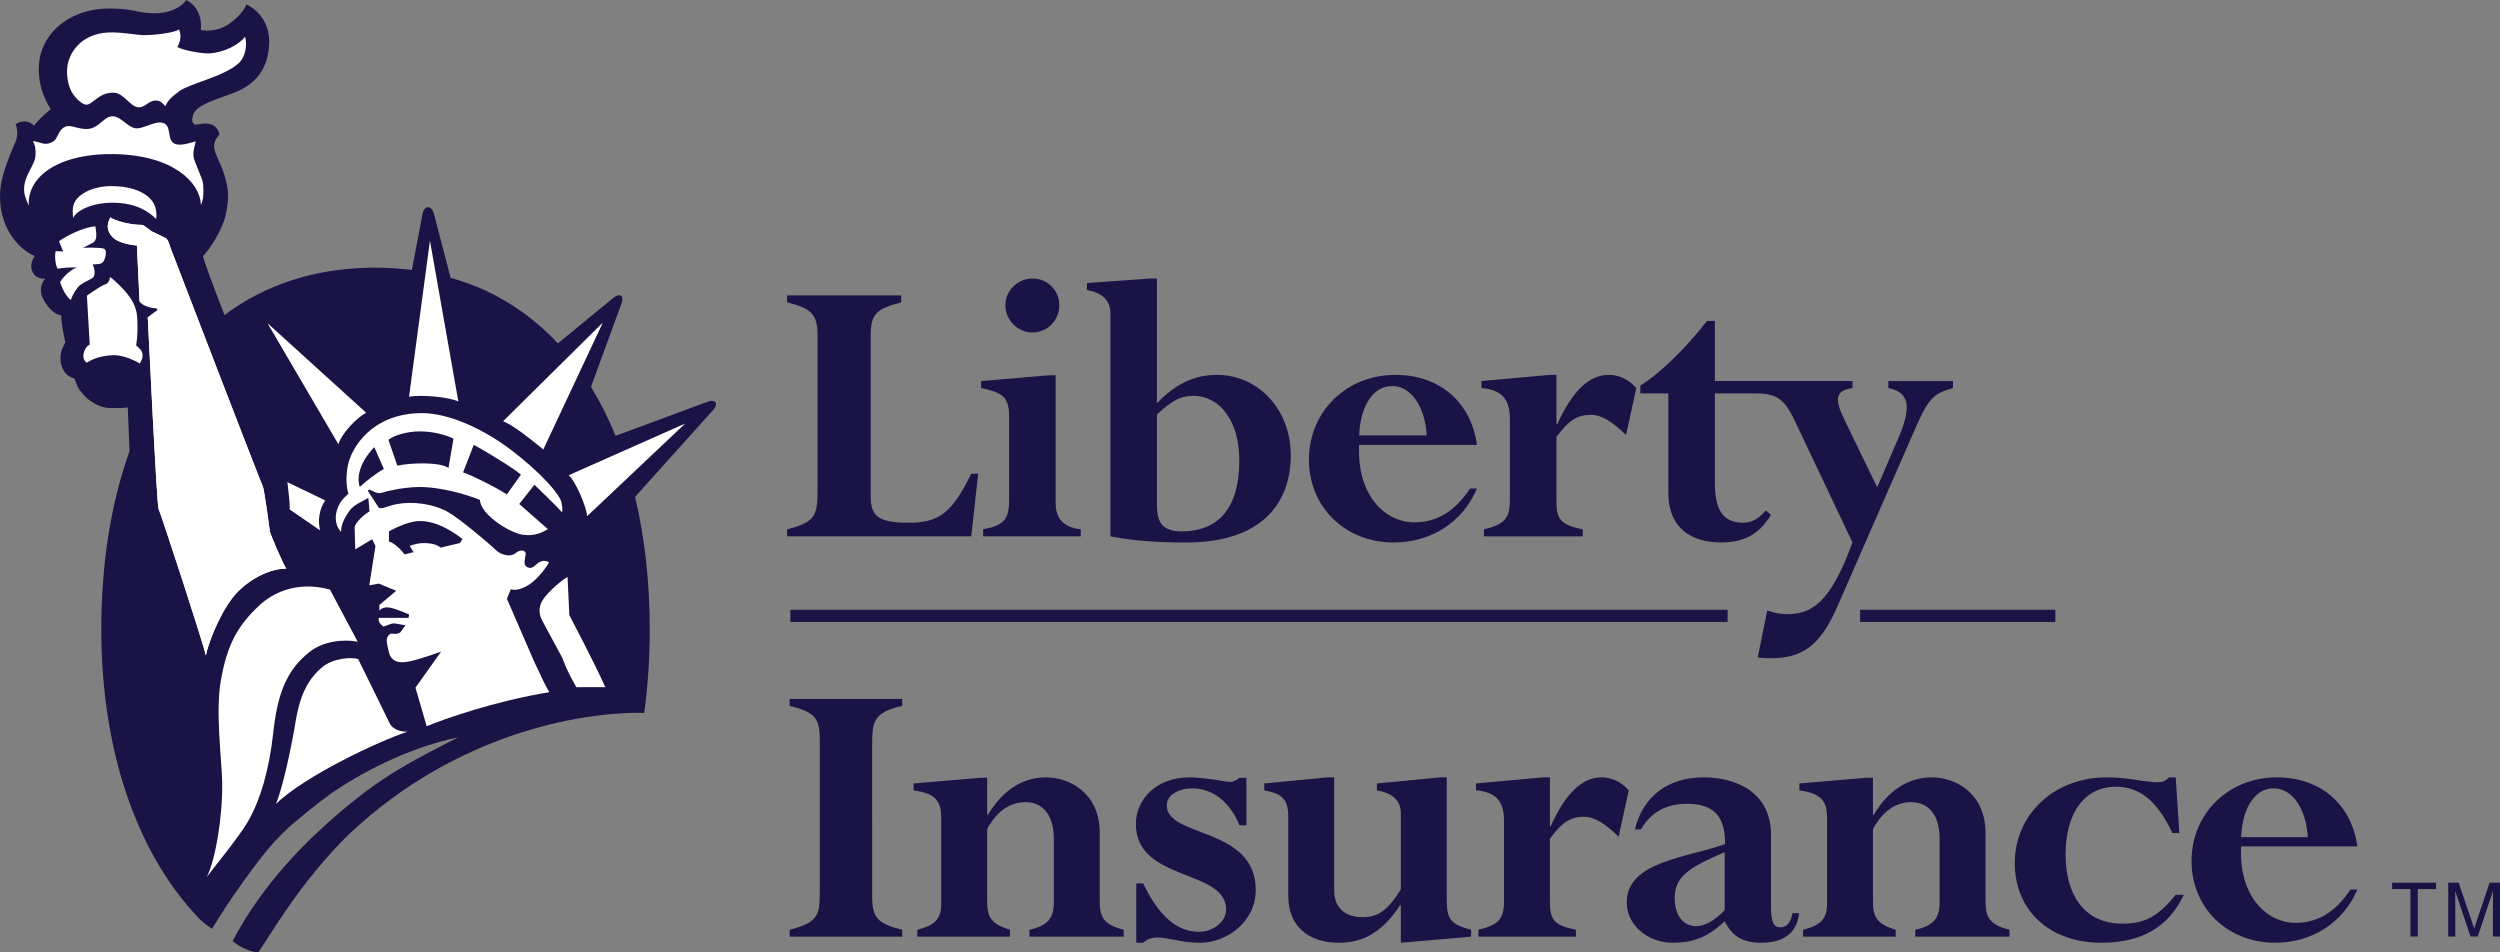 <svg version="1.2" baseProfile="tiny" id="Layer_1" xmlns="http://www.w3.org/2000/svg" xmlns:xlink="http://www.w3.org/1999/xlink" x="0px" y="0px" width="160px" height="60.957px" viewBox="0 0 227.115 86.527" xml:space="preserve">
	<rect x="0" y="0" width="227.115" height="86.527" fill="#808080" stroke="none"/>
	<g>
		<path fill="#1A1446" d="M65,36.55c-0.21-0.277-0.732-0.049-0.732-0.049l-8.343,3.092c-0.645-1.579-1.391-3.068-2.24-4.447
			l2.7-7.369c0,0,0.338-0.73,0.024-0.914c-0.31-0.185-0.819,0.307-0.819,0.307l-4.907,4.024c-1.913-2.049-4.159-3.702-6.739-4.874
			c-0.961-0.428-1.963-0.784-3.007-1.082l-1.522-5.831c0,0-0.133-0.585-0.524-0.585s-0.495,0.554-0.495,0.554l-0.978,5.151
			c-1.066-0.135-2.165-0.212-3.302-0.212c-3.66,0-6.911,0.693-9.757,1.972c-1.221,0.546-2.366,1.2-3.437,1.951
			c-0.177,0.127-0.346,0.263-0.522,0.394c-1.012-2.607-1.81-4.734-1.958-5.375c0.562-0.509,1.742-2.369,2.033-3.624
			c0.4-1.754,0.276-2.584-0.145-3.912c-0.307-0.972-0.921-1.88-0.881-2.495c0.033-0.457,0.276-0.784,0.481-0.997
			c-0.11-0.644-0.531-0.924-1.03-0.988c-0.458-0.062-0.816,0.072-1.224,0.091c-0.103-0.189-0.308-0.152-0.155-0.817
			c0.235-1.008,2.165-1.479,3.747-2.092c2.002-0.777,3.119-2.219,3.188-4.532c0.047-1.684-0.89-2.928-2.066-3.489
			c-0.237,0.679-1.211,1.593-1.889,1.964c-0.668,0.368-1.593,0.51-2.262,0.353C18.386,1.48,17.814,0.425,16.91,0
			c-0.289,0.528-1.375,1.254-3.01,1.205c-1.633-0.052-1.737-0.438-4.033-0.432C6.599,0.779,3.893,2.75,3.56,5.643
			C3.347,7.523,4.069,9.1,4.613,9.916c-0.407,0.307-1.362,1.225-1.531,1.502c-0.236-0.277-0.886-0.643-1.666-0.132
			c0.169,0.409,0.201,0.909,0.067,1.388c-0.135,0.474-1.326,2.79-1.463,4.66c-0.231,3.164,1.597,5.305,3.129,5.918
			c-0.337,0.512-0.408,1.054-0.169,1.499c0.156,0.293,0.475,0.578,1.124,0.578c-0.375,0.406-0.516,1.023-0.274,1.632
			c0.274,0.68,1.053,1.668,1.735,1.668c-0.034,0.578,0.239,1.937,0.374,2.482c-0.235,0.441-0.476,0.777-0.441,1.594
			c0.033,0.85,0.578,1.535,1.258,1.673c0.171,0.409,0.298,0.858,0.534,1.13c0.24,0.272,0.452,0.603,0.963,0.943
			c0.51,0.34,1.088,0.613,1.77,0.613c0.679,0,1.279,0.033,1.585-0.067c0.015,0.193,0.079,1.995,0.157,3.993
			c-1.71,4.764-2.564,10.283-2.564,16.205V57.2c0.002,10.615,3.028,20.072,8.808,26.165c0,0,0.333,0.409,1.261,1.012
			c0,0,1.81-3.091,4.56-6.606c0.695-0.889,1.498-1.751,2.375-2.584c1.355-1.177,2.667-2.226,3.943-3.152
			c3.558-2.422,7.673-4.266,11.477-5.052c-4.363,2.246-6.835,3.451-10.937,6.969c-2.595,2.226-6.732,6.153-9.558,11.538
			c0.587,0.466,1.381,0.946,2.315,1.04c0.598-0.701,3.672-6.339,8.393-10.871c9.549-8.944,20.798-11.012,26.686-10.898
			c0.332-2.423,0.501-4.949,0.501-7.563c0-4.271-0.443-8.334-1.334-12.056l7.031-7.824C64.722,37.316,65.208,36.831,65,36.55"/>
		<path fill="#FFFFFF" d="M12.708,33.018c-0.406-0.239-1.53-0.786-2.415-0.75c-0.917,0.039-1.69,0.224-2.415,0.68
			c-0.304-0.203-0.4-0.611-0.203-1.089c0.195-0.475,0.477-0.543,0.477-0.543l-0.259-4.459c0,0,1.252-0.889,1.591-0.992
			c0.34-0.102,0.495-0.367,0.495-0.706c0.553,0.378,1.374,1.212,1.812,1.837c0.41,0.578,0.647,1.224,0.68,1.94
			c0.034,0.712,0.042,1.564-0.101,2.448c0.279,0.238,0.543,0.443,0.577,0.816C12.979,32.577,12.845,32.711,12.708,33.018"/>
		<path fill="#FFFFFF" d="M53.333,46.897c-0.049-0.869-1.058-3.216-1.671-3.726l10.583-4.693L53.333,46.897z"/>
		<path fill="#FFFFFF" d="M24.301,29.363l8.957,8.126c-0.865,0.487-2.162,1.797-2.518,2.866L24.301,29.363z"/>
		<path fill="#FFFFFF" d="M29.542,45.46c-0.306,0.477-0.416,0.764-0.518,1.34c-0.105,0.581-0.027,0.898,0.043,1.378l-2.75-1.896
			c0.034-0.643-0.135-1.695-0.178-2.244c-0.004-0.059-0.025-0.155-0.04-0.238L29.542,45.46z"/>
		<path fill="#FFFFFF" d="M14.409,46.25c-0.17-0.306-0.951-16.84-0.986-17.417l0.885-0.646v-0.169
			c-0.647-0.036-1.396-0.273-1.631-0.649l-0.24-5.067c-0.887-0.068-1.798-0.349-2.136-0.689c-0.425-0.424-0.755-0.945-0.278-1.865
			c0.442,0.309,1.733,0.685,2.857,0.685c0.236,0,0.736,0.533,1.02,0.646c0.325,0.129,0.87,0.429,1.128,0.543
			c0.232,0.1,0.375,0.645,0.443,0.848c0.068,0.206,8.257,21.469,8.397,21.707c0.136,0.237,0.613,3.809,0.645,4.082
			c0.036,0.271,1.259,3.128,1.498,3.402c-1.088-0.033-2.872,0.592-4.334,2.021c-1.43,1.396-2.695,4.463-2.98,5.877
			C18.595,58.808,14.579,46.556,14.409,46.25"/>
		<path fill="#FFFFFF" d="M24.819,66.595c-0.355,3.265-1.151,6.101-2.347,8.125c-0.768,1.304-2.929,3.946-3.684,4.947
			c0.818-1.636,1.45-5.573,1.396-8.637c-0.033-1.986-0.636-6.376-0.109-9.284c0.564-3.12,1.452-4.874,3.541-6.799
			c1.065-0.979,3.246-2.232,6.359-1.386l2.52,4.735c-1.348-0.257-3.129-0.025-4.317,0.888C25.942,60.901,25.189,63.214,24.819,66.595
			"/>
		<path fill="#FFFFFF" d="M25.064,73.034c0.611-1.38,1.418-5.311,1.644-6.625c0.291-1.688,0.561-4.15,2.571-5.808
			c0.989-0.814,2.61-0.921,3.256-0.732l2.849,5.803c0.253,0.616,1.092,0.832,1.652,0.796C34.365,67.336,27.636,70.533,25.064,73.034"
			/>
		<path fill="#FFFFFF" d="M49.303,54.508c-0.458,0.716-0.294,1.401-0.041,1.882c0.29,0.54,1.797,3.325,1.797,3.325
			c0.475,1.263,0.847,1.898,1.301,2.714c0.816,0,1.699-0.021,2.632,0c-0.996-2.23-3.27-6.543-3.27-6.543l-0.163-3.479
			C50.896,52.807,49.761,53.795,49.303,54.508"/>
		<path fill="#FFFFFF" d="M37.159,36.038c1.123-0.203,3.665,0.03,4.479,0.438l-2.58-14.612L37.159,36.038z"/>
		<path fill="#FFFFFF" d="M15.471,22.469c-0.068-0.203-0.209-0.748-0.443-0.848c-0.255-0.115-0.803-0.416-1.128-0.549
			c-0.282-0.107-0.784-0.641-1.02-0.641c-1.124,0-2.415-0.376-2.857-0.685c-0.477,0.921-0.147,1.442,0.278,1.866
			c0.338,0.34,1.249,0.617,2.136,0.688l0.24,5.067c0.235,0.376,0.984,0.612,1.631,0.644v0.172l-0.885,0.648
			c0.035,0.577,0.816,17.111,0.988,17.417c0.168,0.306,4.184,12.558,4.286,13.308c0.285-1.413,1.55-4.485,2.98-5.878
			c1.462-1.428,3.246-2.053,4.334-2.02c-0.239-0.274-1.462-3.132-1.498-3.402c-0.032-0.273-0.509-3.845-0.644-4.082
			C23.731,43.937,15.539,22.676,15.471,22.469"/>
		<path fill="#FFFFFF" d="M10.24,18.416c2.313,0.005,3.411,0.966,3.952,1.477c0.069-0.783-0.055-1.472-0.783-2.061
			c-0.605-0.492-1.667-0.926-3.299-0.926c-1.089,0-2.183,0.32-2.864,0.896c-0.624,0.53-0.727,1.128-0.591,2.014
			C6.857,19.171,8.334,18.408,10.24,18.416"/>
		<path fill="#FFFFFF" d="M6.096,6.277C6.045,7.16,6.279,8.081,6.688,8.627c0.234,0.309,0.784,0.907,1.19,0.882
			C8.458,9.474,9,8.366,10.361,8.42c0.884,0.034,1.463,1.284,2.212,1.326c0.578,0.035,0.885-0.542,1.47-0.606
			c0.5-0.051,0.674,0.2,0.981,0.504c0.204-0.474,0.498-0.798,1.258-1.357c0.917-0.684,4.048-1.329,5.376-2.52
			c0.664-0.596,0.814-1.697,0.605-2.438c-0.505,0.708-1.899,1.452-3.259,1.521c-0.681,0.033-2.315-0.269-2.893-0.574
			c0.289-0.498,0.385-1.063,0.147-1.607c-0.443,0.339-2.358,0.524-3.107,0.524c-0.748,0-2.206-0.304-3.34-0.241
			C7.328,3.083,6.179,4.85,6.096,6.277"/>
		<path fill="#FFFFFF" d="M10.382,13.999c5.377,0.104,7.802,2.586,7.872,4.629c0.273-0.615,0.236-1.193,0.203-1.873
			c-0.026-0.541-0.848-2.073-0.884-2.585c-0.034-0.51,0.103-0.85,0.205-1.326c-0.34,0.068-1.53,0.544-2.042,0.135
			c-0.547-0.437-0.168-1.53-0.884-1.8c-0.715-0.276-1.836,0.575-2.551,0.475c-0.714-0.104-1.326-1.089-2.073-1.089
			c-0.752,0-1.125,0.917-2.043,1.122c-0.708,0.158-1.567-0.268-1.986-0.238c-0.463,0.033-0.743,0.396-0.947,0.836
			c-0.204,0.444-0.369,0.628-0.911,0.762c-0.435,0.108-1.055-0.271-1.361-0.202c0.238,0.237,0.356,1.206,0.141,1.769
			c-0.271,0.715-0.855,1.465-0.925,2.355c-0.058,0.788,0.205,1.15,0.41,1.726C2.469,15.801,5.688,13.911,10.382,13.999"/>
		<path fill="#FFFFFF" d="M6.995,24.306c-0.374,0.068-1.156,0.682-1.538,1.32c0.112,0.41,0.553,1.369,0.985,1.633
			c0.1-0.443,0.587-1.18,0.827-1.353c0.338-0.241,0.677-0.407,0.95-0.542c0.272-0.139,0.374-0.273,0.374-0.583
			c0-0.305-0.04-0.447-0.177-0.755c0.27-0.032,0.773,0.011,0.948-0.231c0.168-0.234,0.25-0.543,0.25-0.849
			c0-0.308-0.137-0.376-0.443-0.408c-0.306-0.032-1.198-0.057-1.64-0.021c0,0,0.688-0.352,0.892-0.457
			c0.203-0.1,0.273-0.302,0.308-0.475c0.033-0.17,0.025-0.554-0.069-1.02c-1.021,0.033-2.823,0.951-3.3,1.36l0.375,0.921
			l-0.683-0.029c-0.101,0.467-0.033,1.185,0.172,1.593C5.838,24.306,6.552,24.274,6.995,24.306"/>
		<path fill="#FFFFFF" d="M50.999,45.621c-0.127-0.66-1.784-2.638-4.611-4.778c-2.202-1.674-5.437-3.326-8.096-3.313
			c-4.491,0.029-6.345,3.11-6.683,4.72c-0.205,0.974-0.155,2.026,0.048,2.604c-0.713,0.614-0.985,1.107-1.123,1.804
			c-0.096,0.504,0,1.223,0.462,1.668c-0.052-0.666,0.399-1.438,0.766-1.939c0.41-0.562,1.09-0.784,1.703-1.155l0.101,1.227
			c-0.581,0.337-1.298,1.049-1.347,1.423l0.049,2.027l1.543-0.922l0.298,0.615l-0.562,3.571l0.867-0.154l1.581,0.652l-1.529,1.285
			v0.513c0,0,0.231-0.314,0.771-0.292c0.54,0.024,1.933,0.648,1.933,0.648l-0.052,0.308h-0.611h-2.093
			c-0.103,0.356,0.215,0.632,0.42,0.785c0.355-0.104,0.725-0.287,0.927-0.287c0.204,0,0.676,0.122,1.082,0.171l-0.488,0.655
			c0,0-0.254,0.193-0.718,0.103c-0.253-0.051-0.507,0.307-0.507,0.599c0,0.312,0.198,1.073,0.198,1.073
			c0.251,1.148,1.424,0.918,1.573,0.904c0.747-0.064,3.176-0.941,3.176-0.941l-2.334,3.275l1.019,3.502
			c1.541-0.635,6.145-2.271,11.142-3.091c-0.545-0.907-0.633-1.269-1.305-2.616l-2.55-5.868l0.357-0.869
			c0.561,0.207,1.428-0.202,1.99-0.66c0.561-0.461,1.223-1.276,1.479-1.787c-0.358-0.204-0.66-0.155-0.969,0.051
			c-0.307,0.206-0.545,0.6-0.969,0.409c-0.462-0.202-0.235-0.704-0.186-1.167c0.053-0.457-0.529-0.465-0.936-0.109
			c-0.409,0.355-1.278,0.204-1.839-0.354c-0.561-0.564-3.262-2.812-4.233-3.368c-1.396-0.802-3.265-1.004-4.644-0.755
			c-0.804,0.14-1.379,0.497-1.685,0.347l-1.009-1.565l0.161-0.101c0.358,0.155,0.693,0.442,1.154,0.288
			c0.459-0.155,1.935-0.491,3.266-0.512c2.043-0.033,4.525,0.715,5.614,1.175c0.052,1.326,2.721,3.012,3.928,3.163
			c1.02,0.128,1.636-0.151,2.245-0.512l-2.602-2.283l1.378-1.748c0,0,2.196,2.095,2.501,2.503
			C51.149,46.302,51.049,45.902,50.999,45.621 M35.334,48.273c0,0,1.12-0.643,2.177-0.869c1.556-0.332,3.283,0.604,4.505,1.564
			l-0.234,0.366l-1.754,0.416c-0.342-0.305-0.989-0.439-1.685-0.407c-0.62,0.031-1.121,0.259-1.121,0.259l0.345,0.561l-0.807,0.203
			c-0.356-0.457-0.917-1.021-1.426-1.174V48.273z M32.677,44.242c-0.459-1.539,0.767-3.062,1.327-3.621l0.867,1.988
			C34.21,42.968,33.19,43.747,32.677,44.242 M40.742,42.508c-0.818-0.563-3.52-0.461-4.644-0.203l-0.816-2.35
			c0.614-0.46,1.786-0.765,2.857-0.765c1.074,0,2.245,0.256,3.06,0.664L40.742,42.508z M46.048,44.916
			c-1.122-0.724-3.318-1.795-3.979-2l0.967-2.499c0.818,0.409,3.828,2.243,4.288,2.704L46.048,44.916z"/>
		<path fill="#FFFFFF" d="M45.699,38.271c1.011,0.358,3.146,2.154,3.658,2.563l5.408-11.529L45.699,38.271z"/>
		<rect x="71.804" y="55.395" fill="#1A1446" width="85.144" height="1.106"/>
		<rect x="168.985" y="55.395" fill="#1A1446" width="17.738" height="1.106"/>
		<path fill="#1A1446" d="M79.101,45.133c0,1.793,0.75,2.354,3.443,2.354c2.694,0,3.927-0.821,5.687-4.451h0.635l-0.635,5.688H71.507
			v-0.639c2.506-0.636,2.767-1.198,2.767-3.555V30.539c0-1.947-0.485-2.508-2.767-3.069v-0.636h10.364v0.636
			c-2.17,0.562-2.77,1.011-2.77,2.919V45.133z"/>
		<path fill="#1A1446" d="M95.902,45.691c0,1.422,0.711,2.209,2.281,2.396v0.639h-8.868v-0.639c1.907-0.373,2.358-0.897,2.358-2.694
			v-7.521c0-1.721-0.488-2.206-2.546-2.619v-0.638l6.138-0.521h0.637V45.691z M93.806,25.301c1.347,0,2.432,1.085,2.432,2.431
			c0,1.349-1.085,2.473-2.432,2.473c-1.347,0-2.471-1.124-2.471-2.473C91.334,26.386,92.458,25.301,93.806,25.301"/>
		<path fill="#1A1446" d="M105.105,37.648c1.422-1.311,2.167-1.685,3.292-1.685c2.505,0,4.189,2.396,4.189,5.838
			c0,4.602-2.094,6.472-5.235,6.472c-1.687,0-2.246-0.747-2.246-2.354V37.648z M105.105,25.301h-0.638l-5.724,0.411v0.637
			c1.311,0.224,2.134,0.898,2.134,2.094v20.282c2.131,0.409,4.228,0.559,6.883,0.559c6.885,0,9.502-3.593,9.502-7.933
			c0-4.116-2.916-7.295-6.734-7.295c-2.021,0-3.744,0.823-5.425,2.583L105.105,25.301L105.105,25.301z"/>
		<path fill="#1A1446" d="M123.474,39.556c0.113-2.695,1.271-4.489,2.996-4.489c1.719,0,2.99,1.869,3.139,4.489H123.474z
			 M134.173,40.418c-0.521-3.892-3.4-6.362-7.406-6.362c-4.451,0-7.856,3.328-7.856,7.708c0,4.303,3.293,7.52,7.708,7.52
			c3.402,0,6.283-1.87,7.556-4.9h-0.633c-1.349,2.058-2.994,3.068-5.052,3.068c-2.621,0-5.238-2.396-5.016-7.033H134.173z"/>
		<path fill="#1A1446" d="M147.72,39.517c-1.236-1.194-2.21-1.832-3.184-1.832c-1.27,0-2.057,0.524-3.141,2.021v5.763
			c0,1.684,0.334,2.205,2.394,2.619v0.639h-8.979v-0.639c1.873-0.45,2.354-1.01,2.354-2.619v-7.447c0-1.796-0.781-2.619-2.577-2.769
			v-0.637l6.171-0.56h0.638v4.491h0.074c1.385-3.071,2.918-4.491,4.678-4.491c0.933,0,1.832,0.414,2.506,1.196L147.72,39.517z"/>
		<path fill="#1A1446" d="M171.547,34.616v0.637c1.796,0.373,2.206,1.497,0.938,4.49l-1.95,4.527l-2.992-6.173
			c-0.862-1.796-0.862-2.621,0.748-2.845v-0.637h-8.162h-0.256h-4.082v-5.462h-0.71c-1.986,2.544-4.307,4.791-6.064,5.875v0.711
			h2.545v9.056c0,3.216,2.133,4.485,4.789,4.485c2.096,0,3.481-0.747,4.528-2.508l-0.45-0.409c-0.673,0.787-1.31,1.123-2.056,1.123
			c-1.983,0-2.582-1.348-2.582-3.63V35.74h3.78c2.06,0,2.658,0.749,3.558,2.657l5.162,10.886c-1.722,4.641-3.218,6.511-5.835,6.511
			c-0.563,0-1.012-0.036-1.911-0.335l-0.86,4.264c0.529,0.076,0.826,0.076,1.198,0.076c2.919,0,4.525-1.237,6.025-4.677l7.106-16.239
			c1.158-2.618,1.607-3.141,3.404-3.629v-0.637L171.547,34.616L171.547,34.616z"/>
		<path fill="#1A1446" d="M79.233,81.437c0,1.92,0.48,2.476,2.732,3.027v0.628H71.74v-0.628c2.657-0.665,2.732-1.403,2.732-3.507
			V67.151c0-1.92-0.481-2.474-2.732-3.026v-0.627h10.225v0.627c-2.584,0.591-2.732,1.401-2.732,3.471V81.437z"/>
		<path fill="#1A1446" d="M95.735,76.195c0-2.104-0.96-3.321-2.584-3.321c-1.403,0-2.584,0.812-3.47,2.436v6.498
			c0,1.439,0.258,2.104,2.067,2.657v0.627h-8.417v-0.627c1.625-0.405,2.177-0.998,2.177-2.398v-7.79c0-1.624-0.663-2.215-2.509-2.474
			v-0.628l6.054-0.518h0.628v3.359h0.074c1.181-1.993,2.953-3.396,5.279-3.396c2.103,0,4.872,1.402,4.872,5.058v6.091
			c0,1.479,0.258,2.216,2.178,2.695v0.627H93.52v-0.627c1.661-0.369,2.215-1.033,2.215-2.51V76.195z"/>
		<path fill="#1A1446" d="M113.231,74.978h-0.627c-0.85-2.104-2.436-3.359-4.282-3.359c-1.292,0-2.326,0.627-2.326,1.552
			c0,2.952,8.085,1.919,8.085,7.678c0,2.989-2.769,4.799-5.021,4.799c-0.886,0-1.661-0.11-2.288-0.259
			c-0.665-0.11-1.182-0.222-1.625-0.222c-0.517,0-0.997,0.185-1.292,0.479h-0.627v-5.39h0.627c1.403,2.953,3.064,4.393,5.057,4.393
			c1.329,0,2.474-0.922,2.474-2.029c0-3.691-8.196-2.511-8.196-7.753c0-2.215,1.81-4.245,4.873-4.245c0.628,0,1.44,0.11,2.142,0.186
			c0.7,0.11,1.291,0.222,1.549,0.222c0.333,0,0.665-0.222,0.85-0.369h0.627V74.978z"/>
		<path fill="#1A1446" d="M117.033,74.202c0-1.552-0.517-2.104-2.177-2.4v-0.628l5.722-0.554h0.628v10.263
			c0,1.662,1.07,2.437,2.584,2.437c1.402,0,2.251-0.591,3.469-2.51V73.87c0-1.146-0.736-1.81-2.178-2.067v-0.628l5.723-0.554h0.627
			v11.074c0,1.847,0.368,2.289,2.215,2.77v0.628l-6.387,0.554V82.25h-0.072c-1.551,2.362-3.285,3.396-5.537,3.396
			c-2.881,0-4.615-1.588-4.615-4.245L117.033,74.202L117.033,74.202z"/>
		<path fill="#1A1446" d="M147.044,76.011c-1.218-1.182-2.177-1.809-3.137-1.809c-1.256,0-2.031,0.517-3.102,1.992v5.686
			c0,1.661,0.332,2.179,2.361,2.584v0.628h-8.859v-0.628c1.846-0.442,2.326-0.997,2.326-2.584v-7.346
			c0-1.772-0.775-2.586-2.547-2.732v-0.628l6.09-0.554h0.629v4.431h0.073c1.366-3.027,2.879-4.431,4.613-4.431
			c0.924,0,1.81,0.406,2.476,1.182L147.044,76.011z"/>
		<path fill="#1A1446" d="M160.888,82.397c0,1.292,0.223,1.847,0.848,1.847c0.593,0,0.961-0.444,1.107-1.292h0.592
			c-0.147,1.733-1.367,2.693-3.396,2.693c-1.698,0-2.658-0.554-3.358-1.956l-0.332,0.295c-1.404,1.255-2.695,1.661-4.393,1.661
			c-2.29,0-4.173-1.624-4.173-3.655c0-3.765,5.536-4.06,8.935-5.314c0-2.473-0.962-3.654-3.471-3.654
			c-1.883,0-3.286,0.775-4.173,2.326h-0.552c0.736-2.99,2.988-4.727,6.236-4.727c2.991,0,6.129,1.365,6.129,5.206V82.397z
			 M156.681,77.414c-3.472,1.476-4.541,2.324-4.541,4.207c0,1.514,0.773,2.511,1.92,2.511c0.849,0,1.658-0.479,2.621-1.44V77.414z"/>
		<path fill="#1A1446" d="M176.207,76.195c0-2.104-0.96-3.321-2.584-3.321c-1.401,0-2.584,0.812-3.472,2.436v6.498
			c0,1.439,0.261,2.104,2.068,2.657v0.627h-8.418v-0.627c1.625-0.405,2.18-0.998,2.18-2.398v-7.79c0-1.624-0.666-2.215-2.512-2.474
			v-0.628l6.057-0.518h0.625v3.359h0.074c1.183-1.993,2.955-3.396,5.279-3.396c2.104,0,4.873,1.402,4.873,5.058v6.091
			c0,1.479,0.258,2.216,2.178,2.695v0.627h-8.563v-0.627c1.662-0.369,2.214-1.033,2.214-2.51V76.195L176.207,76.195z"/>
		<path fill="#1A1446" d="M197.985,75.678h-0.625c-1.366-2.879-2.955-4.208-5.133-4.208c-2.844,0-4.576,2.362-4.576,6.166
			c0,3.912,1.918,6.275,5.129,6.275c2.068,0,3.25-0.631,4.875-2.622h0.738c-1.404,2.954-3.842,4.355-7.496,4.355
			c-4.688,0-7.862-2.917-7.862-7.234c0-4.43,3.583-7.79,8.344-7.79c0.997,0,1.884,0.11,2.622,0.223
			c0.775,0.11,1.438,0.222,1.956,0.222c0.517,0,0.665-0.075,1.106-0.443h0.592L197.985,75.678z"/>
		<path fill="#1A1446" d="M203.597,76.896c-0.222,4.577,2.363,6.939,4.947,6.939c2.029,0,3.654-0.996,4.982-3.026h0.627
			c-1.254,2.989-4.098,4.836-7.457,4.836c-4.355,0-7.604-3.174-7.604-7.421c0-4.318,3.359-7.604,7.753-7.604
			c3.951,0,6.793,2.437,7.309,6.275H203.597z M209.651,76.048c-0.147-2.585-1.403-4.431-3.101-4.431
			c-1.698,0-2.842,1.771-2.954,4.431H209.651z"/>
		<polygon fill="#1A1446" points="217.317,80.191 221.306,80.191 221.306,80.771 219.644,80.771 219.644,85.082 218.979,85.082 
			218.979,80.771 217.317,80.771 	"/>
		<path fill="#1A1446" d="M226.47,85.082v-2.888c0-0.142,0.016-0.763,0.016-1.222h-0.016l-1.378,4.108h-0.657l-1.379-4.101h-0.014
			c0,0.45,0.014,1.071,0.014,1.213v2.888h-0.645V80.19h0.951l1.4,4.137h0.014l1.393-4.137h0.945v4.892L226.47,85.082L226.47,85.082z"
			/>
	</g>
</svg>